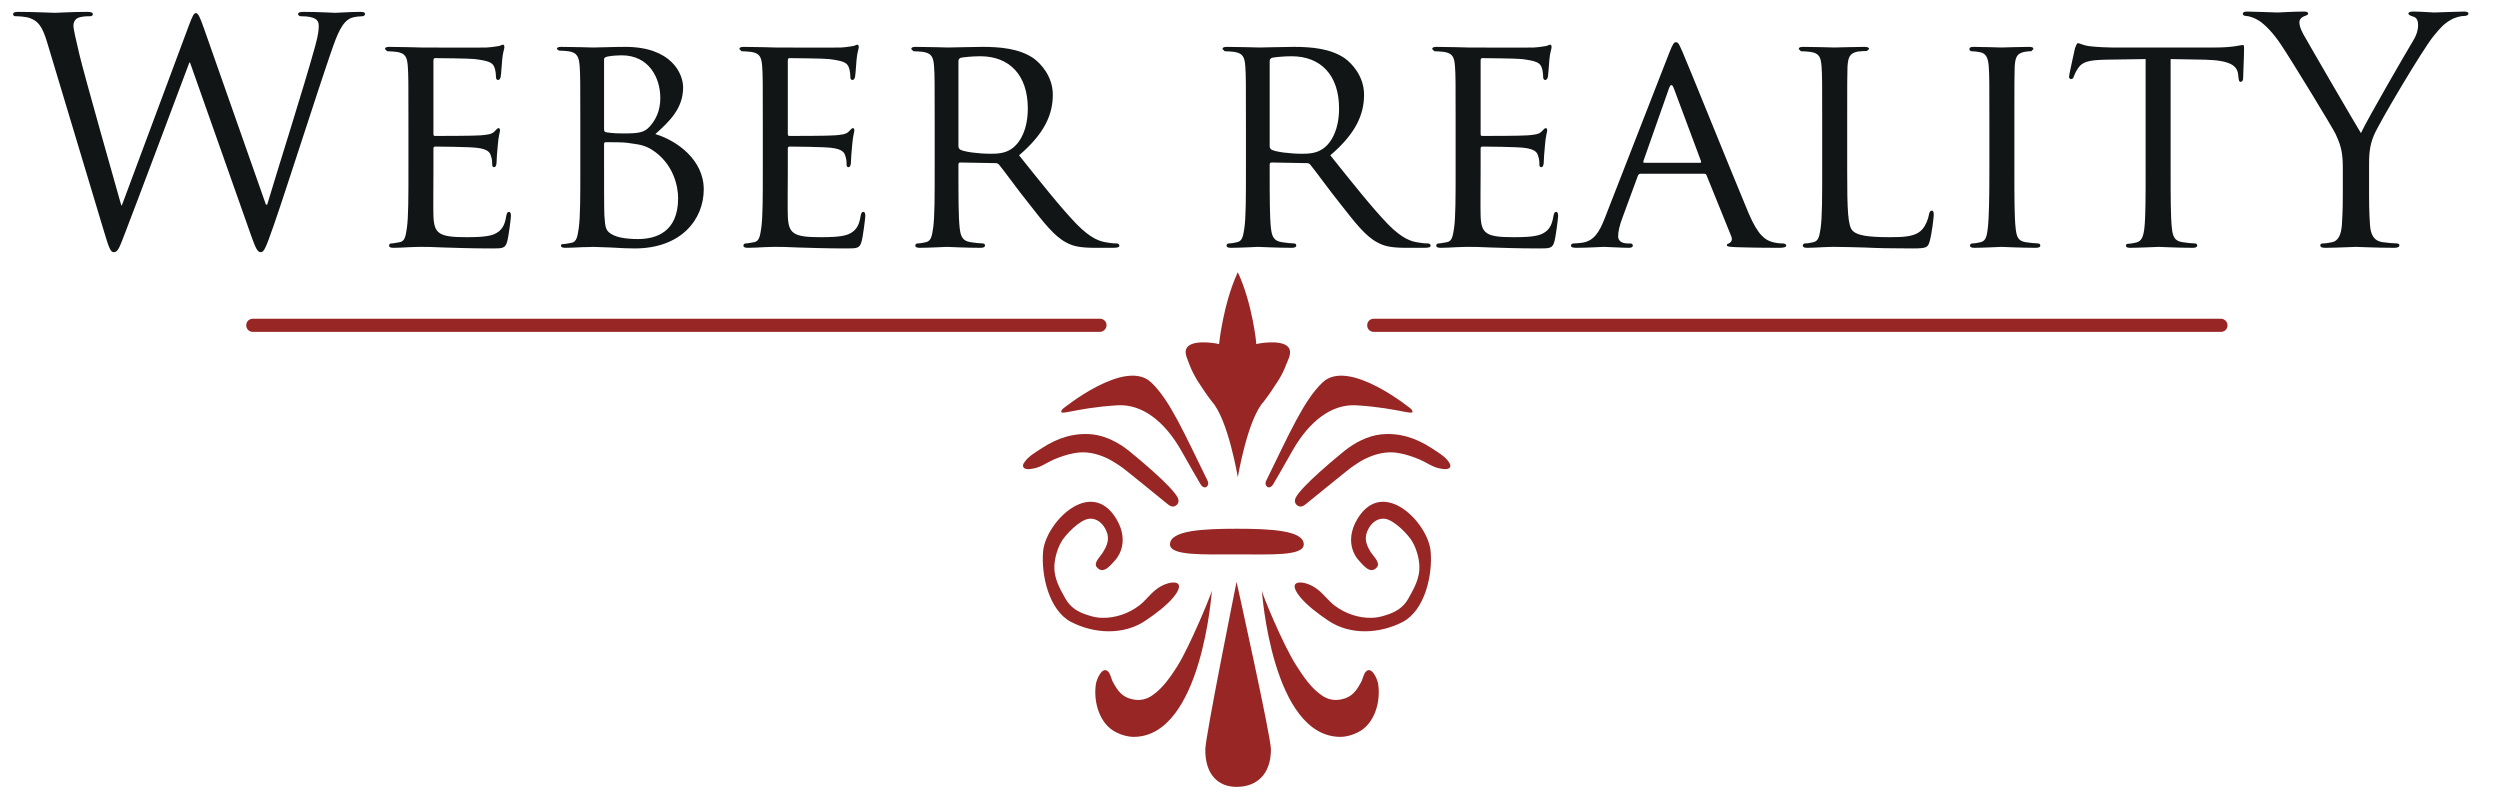<?xml version="1.0" encoding="utf-8"?>
<!-- Generator: Adobe Illustrator 21.0.0, SVG Export Plug-In . SVG Version: 6.00 Build 0)  -->
<svg version="1.1" id="Layer_1" xmlns="http://www.w3.org/2000/svg" xmlns:xlink="http://www.w3.org/1999/xlink" x="0px" y="0px"
	 viewBox="0 0 800 256" enable-background="new 0 0 800 256" xml:space="preserve">
<path fill="#111516" d="M749.7,62c0,1.6,0,5.8-0.3,10c-0.2,2.9-1.1,5.1-3.1,5.5c-0.9,0.2-2.1,0.4-3,0.4c-0.6,0-0.8,0.3-0.8,0.6
	c0,0.6,0.5,0.8,1.6,0.8c3,0,9.3-0.3,9.8-0.3c0.5,0,6.8,0.3,12.3,0.3c1.1,0,1.6-0.3,1.6-0.8c0-0.3-0.2-0.6-0.8-0.6
	c-0.9,0-3.1-0.2-4.5-0.4c-3-0.4-3.9-2.6-4.1-5.5c-0.3-4.2-0.3-8.4-0.3-10v-8.6c0-3.3,0-6.4,1.5-10c1.8-4.3,15.8-27.8,19.1-31.8
	c2.2-2.7,3.3-3.9,5.3-5.1c1.6-1,3.5-1.4,4.6-1.4c0.8,0,1.3-0.3,1.3-0.8c0-0.4-0.6-0.6-1.3-0.6c-1.9,0-9.1,0.3-9.7,0.3
	c-0.8,0-4-0.3-6.6-0.3c-1,0-1.6,0.2-1.6,0.6c0,0.5,0.6,0.7,1.5,1c1.2,0.3,1.6,1.4,1.6,2.8c0,1.3-0.4,3-1.7,5.1
	c-2,3.3-14.7,25.2-16.6,29.4c-1.8-2.9-16.8-28.7-18.4-31.6c-0.8-1.5-1.3-2.7-1.3-3.9c0-0.8,0.5-1.4,1.3-1.8c0.9-0.4,1.5-0.5,1.5-0.9
	c0-0.4-0.2-0.7-1.3-0.7c-3.9,0-7.7,0.3-8.4,0.3c-0.5,0-8-0.3-9.9-0.3c-0.9,0-1.3,0.3-1.3,0.7c0,0.5,0.5,0.7,1,0.7
	c0.9,0,2.8,0.6,4.3,1.6c1.8,1.2,4.3,3.7,6.8,7.4c3.5,5.2,16.9,27.2,17.6,28.8c1.3,2.9,2.3,5.1,2.3,10.5V62z M694.6,18.9l11,0.2
	c8.4,0.2,10.3,2.1,10.6,4.7l0.1,0.9c0.1,1.2,0.3,1.5,0.7,1.5c0.4,0,0.8-0.4,0.8-1.1c0-1,0.3-7.1,0.3-9.7c0-0.5,0-1-0.4-1
	s-1.2,0.2-2.5,0.4c-1.4,0.2-3.4,0.4-6.3,0.4h-33.2c-1,0-4.4-0.1-6.9-0.4c-2.4-0.3-3.3-1-3.9-1c-0.3,0-0.7,1.1-0.9,1.6
	c-0.1,0.7-1.9,8.3-1.9,9.2c0,0.5,0.4,0.7,0.6,0.7c0.4,0,0.7-0.1,0.9-0.8c0.3-0.6,0.4-1.2,1.4-2.7c1.3-2,3.4-2.6,8.9-2.7l12.7-0.2
	v35.7c0,8.2,0,14.9-0.4,18.4c-0.3,2.5-0.8,4.2-2.6,4.6c-0.8,0.2-1.8,0.4-2.6,0.4c-0.5,0-0.7,0.3-0.7,0.6c0,0.5,0.4,0.7,1.4,0.7
	c2.6,0,8.7-0.3,9.1-0.3c0.5,0,6.1,0.3,10.9,0.3c1,0,1.4-0.3,1.4-0.7c0-0.3-0.1-0.7-0.7-0.7c-0.8,0-2.8-0.2-4-0.4
	c-2.7-0.4-3.1-2-3.4-4.5c-0.4-3.5-0.4-10.2-0.4-18.4V18.9z M644.6,39.6c0-13.2,0-15.6,0.1-18.3c0.2-3,0.7-4.2,3.1-4.7
	c1-0.2,1.6-0.2,2.2-0.2l0.7-0.7c0-0.5-0.4-0.7-1.4-0.7c-2.7,0-8.4,0.2-8.8,0.2c-0.5,0-6-0.2-8.9-0.2c-1,0-1.4,0.2-1.4,0.7
	c0,0.3,0.3,0.7,0.7,0.7c0.6,0,1.7,0.1,2.7,0.3c1.9,0.4,2.6,1.7,2.8,4.6c0.2,2.7,0.2,5.1,0.2,18.3v15c0,8.2-0.1,14.9-0.5,18.4
	c-0.3,2.5-0.6,4.1-2.3,4.5c-0.8,0.2-1.9,0.4-2.7,0.4c-0.5,0-0.7,0.4-0.7,0.7c0,0.5,0.5,0.7,1.4,0.7c2.7,0,8.2-0.3,8.7-0.3
	c0.4,0,6.1,0.3,11,0.3c1,0,1.4-0.3,1.4-0.7c0-0.3-0.2-0.7-0.7-0.7c-0.8,0-2.7-0.2-4-0.4c-2.6-0.4-2.9-2-3.2-4.5
	c-0.4-3.5-0.4-10.2-0.4-18.4V39.6z M591.1,39.6c0-13.2,0-15.6,0.1-18.3c0.2-3,0.7-4.3,3.3-4.8c1-0.1,2.3-0.2,2.9-0.2l0.7-0.6
	c0-0.5-0.5-0.7-1.4-0.7c-2.7,0-9.3,0.2-9.7,0.2c-0.5,0-6-0.2-10-0.2c-1,0-1.4,0.2-1.4,0.7l0.7,0.7c0.8,0,2.3,0.1,3,0.2
	c2.9,0.4,3.4,1.8,3.6,4.7c0.2,2.7,0.2,5.1,0.2,18.3v15c0,8.2,0,14.9-0.5,18.4c-0.4,2.5-0.6,4.1-2.3,4.5c-0.8,0.2-1.9,0.4-2.7,0.4
	c-0.5,0-0.7,0.4-0.7,0.7c0,0.5,0.5,0.7,1.4,0.7c1.4,0,3.3-0.1,5.1-0.2c1.7-0.1,3.2-0.1,3.6-0.1c2.6,0,5.6,0.1,9.6,0.2
	c4.1,0.2,9,0.3,15.3,0.3c4.7,0,5-0.3,5.6-2.3c0.7-2.5,1.3-7.6,1.3-8.5c0-0.9-0.2-1.3-0.6-1.3c-0.5,0-0.8,0.5-0.9,1.1
	c-0.3,1.7-1,3.5-2.1,4.8c-2.1,2.5-6,2.6-10.6,2.6c-6.9,0-10.3-0.6-11.7-2c-1.6-1.5-1.8-6.6-1.8-19.1V39.6z M526.2,52.1
	c-0.3,0-0.4-0.2-0.3-0.6l8.2-23.3c0.5-1.3,1-1.3,1.5,0l8.7,23.3c0.1,0.4,0.1,0.6-0.3,0.6H526.2z M513.5,69.9
	c-1.7,4.3-3.4,7.3-7.4,7.8c-0.7,0.1-2,0.2-2.6,0.2c-0.4,0-0.8,0.3-0.8,0.7c0,0.5,0.6,0.7,1.7,0.7c3.6,0,8-0.3,8.9-0.3
	c1,0,5.8,0.3,7.9,0.3c0.8,0,1.3-0.2,1.3-0.7c0-0.4-0.2-0.7-0.9-0.7h-0.8c-1.5,0-3-0.6-3-2.3c0-1.5,0.5-3.6,1.3-5.7l5-13.6
	c0.2-0.5,0.5-0.7,0.9-0.7h20.3c0.5,0,0.6,0.1,0.8,0.5l7.9,19.5c0.6,1.4-0.3,2.1-0.8,2.3c-0.4,0.2-0.6,0.2-0.6,0.6
	c0,0.5,1.4,0.5,3.1,0.6c6.1,0.2,12.6,0.2,13.9,0.2c1,0,2-0.2,2-0.7s-0.6-0.7-1.1-0.7c-0.9,0-2.2-0.1-3.5-0.5
	c-1.9-0.6-4.3-1.7-7.5-9.3c-5.4-12.9-19.5-47.9-21.1-51.5c-0.9-1.9-1.2-3.1-2.1-3.1c-0.6,0-1,0.5-2.1,3.3L513.5,69.9z M465.8,54.6
	c0,8.2,0,14.9-0.5,18.4c-0.4,2.5-0.6,4.2-2.3,4.5c-0.8,0.1-1.9,0.4-2.7,0.4c-0.5,0-0.7,0.4-0.7,0.7c0,0.5,0.5,0.7,1.4,0.7
	c1.4,0,3.4-0.1,5.1-0.2c1.9-0.1,3.6-0.1,3.8-0.1c1.3,0,3.6,0,7.3,0.2c3.6,0.1,8.7,0.3,15.3,0.3c3.4,0,4.3,0,4.9-2.2
	c0.5-1.8,1.2-7.6,1.2-8.2c0-0.6-0.1-1.3-0.6-1.3c-0.5,0-0.7,0.3-0.9,1.3c-0.5,3.4-1.7,4.9-4,5.9c-2.3,0.9-6.5,0.9-8.8,0.9
	c-8.7,0-10.3-1.1-10.5-6.8c-0.1-1.7,0-11.6,0-14.5v-7.1c0-0.3,0.1-0.6,0.6-0.6c1.5,0,10.9,0.1,13.3,0.4c3.4,0.4,4.2,1.4,4.5,2.6
	c0.4,1.1,0.4,2,0.4,2.8c0,0.5,0.2,0.8,0.6,0.8c0.6,0,0.8-0.9,0.8-1.6c0-0.6,0.2-3.8,0.4-5.5c0.2-2.8,0.7-4.2,0.7-4.7
	c0-0.5-0.2-0.7-0.5-0.7c-0.3,0-0.7,0.5-1.3,1.1c-0.9,0.9-2.2,1-4.3,1.2c-2,0.2-13.6,0.2-14.7,0.2c-0.5,0-0.5-0.3-0.5-0.9V19.5
	c0-0.6,0.1-0.9,0.5-0.9c1,0,11.2,0.1,12.7,0.3c4.8,0.6,5.7,1.2,6.3,2.6c0.4,1,0.5,2.4,0.5,3c0,0.7,0.2,1.1,0.7,1.1
	c0.4,0,0.7-0.5,0.8-0.9c0.2-1,0.4-4.8,0.5-5.6c0.2-2.4,0.7-3.4,0.7-4c0-0.4-0.1-0.8-0.4-0.8c-0.4,0-0.8,0.3-1.2,0.4
	c-0.7,0.1-2.3,0.4-4,0.5c-2,0.1-20.4,0-21,0c-0.5,0-6.2-0.2-10.2-0.2c-1,0-1.4,0.2-1.4,0.7l0.7,0.7c0.8,0,2.3,0.1,3,0.2
	c2.9,0.4,3.4,1.8,3.6,4.7c0.2,2.7,0.2,5.1,0.2,18.3V54.6z M406.3,19.5c0-0.5,0.3-0.8,0.7-1c0.9-0.2,3.7-0.5,6.3-0.5
	c9.4,0,15.2,6.1,15.2,16.7c0,6.5-2.3,11-5.3,13c-2.1,1.4-4.5,1.5-6.6,1.5c-3.9,0-8.4-0.6-9.7-1.3c-0.4-0.3-0.6-0.6-0.6-1.1V19.5z
	 M398.7,54.6c0,8.2,0,14.9-0.5,18.4c-0.4,2.5-0.6,4.1-2.3,4.5c-0.8,0.2-1.9,0.4-2.7,0.4c-0.5,0-0.7,0.4-0.7,0.7
	c0,0.5,0.5,0.7,1.4,0.7c2.7,0,8.6-0.3,8.7-0.3c0.4,0,6,0.3,10.8,0.3c1,0,1.4-0.3,1.4-0.7c0-0.3-0.1-0.7-0.7-0.7
	c-0.8,0-2.7-0.2-3.9-0.4c-2.7-0.4-3.2-2-3.5-4.5c-0.4-3.5-0.4-10.1-0.4-18.3v-2c0-0.5,0.2-0.7,0.6-0.7l11.2,0.2
	c0.6,0,0.8,0.1,1.2,0.5c1.9,2.3,5.8,7.8,9.5,12.4c5,6.4,8.2,10.5,12,12.5c2.2,1.2,4.4,1.7,9.4,1.7h5.5c1.6,0,2.1-0.2,2.1-0.7
	c0-0.3-0.3-0.7-0.8-0.7c-0.5,0-1.4,0-3.1-0.3c-2.2-0.3-5.1-1.1-9.8-5.9c-5.1-5.3-11.2-13-18.4-22c8.2-7,10.8-13.1,10.8-19.4
	c0-5.9-3.9-10-6.1-11.6c-4.6-3.2-10.8-3.7-16.4-3.7c-2.7,0-10.1,0.2-11,0.2c-0.5,0-6.4-0.2-10.4-0.2c-1,0-1.4,0.2-1.4,0.7l0.7,0.7
	c0.8,0,2.3,0.1,3,0.2c2.9,0.4,3.4,1.8,3.6,4.7c0.2,2.7,0.2,5.1,0.2,18.3V54.6z M306.7,19.5c0-0.5,0.3-0.8,0.7-1
	c0.9-0.2,3.7-0.5,6.3-0.5c9.4,0,15.2,6.1,15.2,16.7c0,6.5-2.3,11-5.3,13c-2.1,1.4-4.5,1.5-6.6,1.5c-3.9,0-8.4-0.6-9.7-1.3
	c-0.4-0.3-0.6-0.6-0.6-1.1V19.5z M299.1,54.6c0,8.2,0,14.9-0.5,18.4c-0.4,2.5-0.6,4.1-2.3,4.5c-0.8,0.2-1.9,0.4-2.7,0.4
	c-0.5,0-0.7,0.4-0.7,0.7c0,0.5,0.5,0.7,1.4,0.7c2.7,0,8.6-0.3,8.7-0.3c0.4,0,6,0.3,10.8,0.3c1,0,1.4-0.3,1.4-0.7
	c0-0.3-0.1-0.7-0.7-0.7c-0.8,0-2.7-0.2-3.9-0.4c-2.7-0.4-3.2-2-3.5-4.5c-0.4-3.5-0.4-10.1-0.4-18.3v-2c0-0.5,0.2-0.7,0.6-0.7
	l11.2,0.2c0.6,0,0.8,0.1,1.2,0.5c1.9,2.3,5.8,7.8,9.5,12.4c5,6.4,8.2,10.5,12,12.5c2.2,1.2,4.4,1.7,9.4,1.7h5.5
	c1.6,0,2.1-0.2,2.1-0.7c0-0.3-0.3-0.7-0.8-0.7c-0.5,0-1.4,0-3.1-0.3c-2.2-0.3-5.1-1.1-9.8-5.9c-5.1-5.3-11.2-13-18.4-22
	c8.2-7,10.8-13.1,10.8-19.4c0-5.9-3.9-10-6.1-11.6c-4.6-3.2-10.8-3.7-16.4-3.7c-2.7,0-10.1,0.2-11,0.2c-0.5,0-6.4-0.2-10.4-0.2
	c-1,0-1.4,0.2-1.4,0.7l0.7,0.7c0.8,0,2.3,0.1,3,0.2c2.9,0.4,3.4,1.8,3.6,4.7c0.2,2.7,0.2,5.1,0.2,18.3V54.6z M244.1,54.6
	c0,8.2,0,14.9-0.5,18.4c-0.4,2.5-0.6,4.2-2.3,4.5c-0.8,0.1-1.9,0.4-2.7,0.4c-0.5,0-0.7,0.4-0.7,0.7c0,0.5,0.5,0.7,1.4,0.7
	c1.4,0,3.4-0.1,5.1-0.2c1.9-0.1,3.6-0.1,3.8-0.1c1.3,0,3.6,0,7.3,0.2c3.6,0.1,8.7,0.3,15.3,0.3c3.4,0,4.3,0,4.9-2.2
	c0.5-1.8,1.2-7.6,1.2-8.2c0-0.6-0.1-1.3-0.6-1.3c-0.5,0-0.7,0.3-0.9,1.3c-0.5,3.4-1.7,4.9-4,5.9c-2.3,0.9-6.5,0.9-8.8,0.9
	c-8.7,0-10.3-1.1-10.5-6.8c-0.1-1.7,0-11.6,0-14.5v-7.1c0-0.3,0.1-0.6,0.6-0.6c1.5,0,10.9,0.1,13.3,0.4c3.4,0.4,4.2,1.4,4.5,2.6
	c0.4,1.1,0.4,2,0.4,2.8c0,0.5,0.2,0.8,0.6,0.8c0.6,0,0.8-0.9,0.8-1.6c0-0.6,0.2-3.8,0.4-5.5c0.2-2.8,0.7-4.2,0.7-4.7
	c0-0.5-0.2-0.7-0.5-0.7c-0.3,0-0.7,0.5-1.3,1.1c-0.9,0.9-2.2,1-4.3,1.2c-2,0.2-13.6,0.2-14.7,0.2c-0.5,0-0.5-0.3-0.5-0.9V19.5
	c0-0.6,0.1-0.9,0.5-0.9c1,0,11.2,0.1,12.7,0.3c4.8,0.6,5.7,1.2,6.3,2.6c0.4,1,0.5,2.4,0.5,3c0,0.7,0.2,1.1,0.7,1.1
	c0.4,0,0.7-0.5,0.8-0.9c0.2-1,0.4-4.8,0.5-5.6c0.2-2.4,0.7-3.4,0.7-4c0-0.4-0.1-0.8-0.4-0.8c-0.4,0-0.8,0.3-1.2,0.4
	c-0.7,0.1-2.3,0.4-4,0.5c-2,0.1-20.4,0-21,0c-0.5,0-6.2-0.2-10.2-0.2c-1,0-1.4,0.2-1.4,0.7l0.7,0.7c0.8,0,2.3,0.1,3,0.2
	c2.9,0.4,3.4,1.8,3.6,4.7c0.2,2.7,0.2,5.1,0.2,18.3V54.6z M193.3,46.1c0-0.4,0.2-0.6,0.5-0.6c1.4,0,5.8,0,6.9,0.2
	c2.1,0.4,4.9,0.3,7.9,2.2c6.9,4.4,8.4,11.7,8.4,15.5c0,10.9-7.1,13.1-12.9,13.1c-1.6,0-5.3-0.1-7.7-1.2c-2.7-1.3-2.7-2.3-3-6.4
	c-0.1-1.3-0.1-11.5-0.1-18.1V46.1z M193.3,19c0-0.5,0.3-0.7,1.1-0.9c1.4-0.3,3.5-0.4,4.5-0.4c8.8,0,12.4,7.2,12.4,13.7
	c0,4.1-1.5,7-3.4,9.1c-1.8,2-3.7,2.2-8.6,2.2c-3.3,0-4.9-0.3-5.4-0.4c-0.4-0.1-0.6-0.3-0.6-0.9V19z M185.7,54.6
	c0,8.2,0,14.9-0.5,18.4c-0.4,2.5-0.6,4.4-2.3,4.7c-0.8,0.1-1.9,0.4-2.7,0.4c-0.5,0-0.7,0.2-0.7,0.5c0,0.5,0.5,0.7,1.4,0.7
	c1.4,0,3.5-0.1,5.3-0.2c1.8,0,3.4-0.1,3.6-0.1c0.4,0,2.9,0.1,5.7,0.2c2.8,0.2,6,0.3,7.6,0.3c15,0,22.1-9.4,22.1-18.9
	c0-9.6-8.8-15.7-15.5-17.7c4.5-4,8.9-8.2,8.9-14.9c0-4.5-3.8-13-18.5-13c-4.1,0-8.2,0.2-10.3,0.2c-0.5,0-6.2-0.2-10.2-0.2
	c-1,0-1.4,0.2-1.4,0.7l0.7,0.5c0.8,0,2.3,0.1,3,0.2c2.9,0.4,3.4,2,3.6,4.9c0.2,2.7,0.2,5.1,0.2,18.3V54.6z M130.7,54.6
	c0,8.2,0,14.9-0.5,18.4c-0.4,2.5-0.6,4.2-2.3,4.5c-0.8,0.1-1.9,0.4-2.7,0.4c-0.5,0-0.7,0.4-0.7,0.7c0,0.5,0.5,0.7,1.4,0.7
	c1.4,0,3.4-0.1,5.1-0.2c1.9-0.1,3.6-0.1,3.8-0.1c1.3,0,3.6,0,7.3,0.2c3.6,0.1,8.7,0.3,15.3,0.3c3.4,0,4.3,0,4.9-2.2
	c0.5-1.8,1.2-7.6,1.2-8.2c0-0.6-0.1-1.3-0.6-1.3c-0.5,0-0.7,0.3-0.9,1.3c-0.5,3.4-1.7,4.9-4,5.9c-2.3,0.9-6.5,0.9-8.8,0.9
	c-8.7,0-10.3-1.1-10.5-6.8c-0.1-1.7,0-11.6,0-14.5v-7.1c0-0.3,0.1-0.6,0.6-0.6c1.5,0,10.9,0.1,13.3,0.4c3.4,0.4,4.2,1.4,4.5,2.6
	c0.4,1.1,0.4,2,0.4,2.8c0,0.5,0.2,0.8,0.6,0.8c0.6,0,0.8-0.9,0.8-1.6c0-0.6,0.2-3.8,0.4-5.5c0.2-2.8,0.7-4.2,0.7-4.7
	c0-0.5-0.2-0.7-0.5-0.7c-0.3,0-0.7,0.5-1.3,1.1c-0.9,0.9-2.2,1-4.3,1.2c-2,0.2-13.6,0.2-14.7,0.2c-0.5,0-0.5-0.3-0.5-0.9V19.5
	c0-0.6,0.1-0.9,0.5-0.9c1,0,11.2,0.1,12.7,0.3c4.8,0.6,5.7,1.2,6.3,2.6c0.4,1,0.5,2.4,0.5,3c0,0.7,0.2,1.1,0.7,1.1
	c0.4,0,0.7-0.5,0.8-0.9c0.2-1,0.4-4.8,0.5-5.6c0.2-2.4,0.7-3.4,0.7-4c0-0.4-0.1-0.8-0.4-0.8c-0.4,0-0.8,0.3-1.2,0.4
	c-0.7,0.1-2.3,0.4-4,0.5c-2,0.1-20.4,0-21,0c-0.5,0-6.2-0.2-10.2-0.2c-1,0-1.4,0.2-1.4,0.7l0.7,0.7c0.8,0,2.3,0.1,3,0.2
	c2.9,0.4,3.4,1.8,3.6,4.7c0.2,2.7,0.2,5.1,0.2,18.3V54.6z M65.2,8.9c-1.2-3.4-1.8-4.7-2.5-4.7c-0.6,0-1,0.5-2.5,4.6L39,65.7h-0.2
	c-1.5-5.3-11.9-41.9-13.4-48.3c-1-4.4-1.9-7.9-1.9-9.2c0-1.3,0.7-2.1,1.3-2.4c1.2-0.6,3.1-0.6,3.9-0.6c0.5,0,1-0.1,1-0.7
	c0-0.4-0.4-0.7-1.8-0.7c-5,0-9.4,0.3-10.3,0.3c-1.1,0-6.6-0.3-11.8-0.3c-1,0-1.6,0.2-1.6,0.7c0,0.6,0.4,0.7,0.9,0.7
	c0.7,0,3.2,0.1,4.5,0.6c2.6,1,3.9,2.5,5.5,7.8l17.8,59.2c2,6.8,2.5,7.9,3.5,7.9c1.2,0,1.7-1.1,3.3-5.3c3.6-9.3,17.3-45.8,20.9-55.4
	h0.2l19.6,55.5c1.4,3.9,2,5.2,3,5.2c1.1,0,1.6-1.2,4.2-8.6c3.9-11.2,14-42.9,18.4-55.6c1.9-5.5,3.5-9.7,6.5-10.8
	c1.1-0.4,3-0.5,3.4-0.5c0.6,0,0.9-0.3,0.9-0.8c0-0.4-0.5-0.6-1.4-0.6c-3.1,0-7.4,0.3-8.1,0.3c-0.9,0-5.1-0.3-10.2-0.3
	c-1.2,0-1.7,0.2-1.7,0.7c0,0.4,0.4,0.7,0.9,0.7c4.6,0,5.7,1.2,5.7,3c0,1.3-0.1,2.7-1.1,6.4c-3.5,12.8-12.7,41.7-15.4,50.9h-0.4
	L65.2,8.9z"/>
<path fill="#972625" d="M351.9,106.2H80.9c-1.2,0-2.1-0.9-2.1-2.1c0-1.2,0.9-2.1,2.1-2.1h271.1c1.2,0,2.1,0.9,2.1,2.1
	C354,105.3,353.1,106.2,351.9,106.2"/>
<path fill="#972625" d="M710.7,106.2H439.6c-1.2,0-2.1-0.9-2.1-2.1c0-1.2,0.9-2.1,2.1-2.1h271.1c1.1,0,2.1,0.9,2.1,2.1
	C712.8,105.3,711.9,106.2,710.7,106.2"/>
<path fill="#972625" d="M375.8,186.4c-1.5-0.1-3.9,0.7-5.8,2.2c-2,1.5-3.5,3.7-5.5,5.2c-3.3,2.5-7.6,4-11.7,3.9
	c-1.5,0-3-0.3-4.5-0.8c-3.3-1-5.7-2.4-7.4-5.4c-1.8-3.2-3.7-6.6-3.5-10.4c0.1-2.5,0.9-5.3,2.1-7.5c1.2-2.3,6-7.3,9-7.6
	c3-0.3,5.2,2.3,5.9,5c0.5,2.2-0.4,4-1.5,5.8c-0.7,1.2-3,3.2-2,4.6c2.2,2.9,4.9-1.1,6-2.2c0,0,5.1-5.2,0.3-13.2
	c-8.2-13.5-22.6,1.3-23.4,10.4c-0.7,7.7,1.9,18.9,8.9,22.6c7.3,3.8,16.9,4.4,24-0.5c3.1-2.1,6.6-4.7,8.9-7.5
	C378.1,187.9,377.5,186.5,375.8,186.4"/>
<path fill="#972625" d="M340,130.9c0,0,20.1-16.5,28.4-8.5c5.9,5.6,10.4,15.9,18.1,31.6c0.6,1.3-0.9,3.1-2.3,1
	c-1.1-1.8-3-5.2-6.2-10.8c-5.4-9.5-12.6-15-20.5-14.5C343,130.6,338,133.7,340,130.9"/>
<path fill="#972625" d="M327.4,149.3c-0.1-0.4,0-0.9,0.5-1.5c1.2-1.8,3.7-3.2,5.5-4.4c4.9-3.2,10.2-5,16.2-4.4
	c4.3,0.5,8.3,2.6,11.7,5.3c2.3,1.9,13.7,11.2,15.6,15c0.4,0.9,0.3,1.8-0.5,2.4c-1.3,1-2.4-0.1-3.4-0.9c-1.3-1-13.4-11-14.6-11.7
	c-1.3-0.9-2.6-1.7-4-2.4c-3.4-1.6-6.9-2.4-10.6-1.7c-2.3,0.4-4.6,1.2-6.7,2.1c-2.1,0.9-4,2.4-6.3,2.8
	C329.2,150.3,327.6,150.2,327.4,149.3"/>
<path fill="#972625" d="M387.8,189c0,0-3.2,46.7-25,46.8c-1.9,0-3.9-0.6-5.5-1.4c-5.5-2.6-7.5-9.9-6.6-15.6c0.2-1.3,2-5.8,3.9-3.9
	c0.7,0.7,1,2.2,1.4,3.1c1.6,3,3,5.1,6.5,5.8c2.3,0.5,4.5,0,6.4-1.4c3.3-2.3,5.8-6,7.9-9.3C380.9,206.5,387.7,189.9,387.8,189"/>
<path fill="#972625" d="M415.8,186.4c1.5-0.1,3.9,0.7,5.8,2.2c2,1.5,3.5,3.7,5.5,5.2c3.3,2.5,7.6,4,11.7,3.9c1.5,0,3-0.3,4.5-0.8
	c3.3-1,5.7-2.4,7.4-5.4c1.8-3.2,3.7-6.6,3.5-10.4c-0.1-2.5-0.9-5.3-2.1-7.5c-1.2-2.3-6-7.3-9-7.6c-3-0.3-5.2,2.3-5.9,5
	c-0.5,2.2,0.4,4,1.5,5.8c0.8,1.2,3,3.2,2,4.6c-2.2,2.9-4.9-1.1-6-2.2c0,0-5.1-5.2-0.3-13.2c8.2-13.5,22.6,1.3,23.4,10.4
	c0.7,7.7-1.9,18.9-8.9,22.6c-7.3,3.8-16.9,4.4-24-0.5c-3.1-2.1-6.6-4.7-8.9-7.5C413.5,187.9,414,186.5,415.8,186.4"/>
<path fill="#972625" d="M451.6,130.9c0,0-20.1-16.5-28.4-8.5c-5.9,5.6-10.4,15.9-18.1,31.6c-0.6,1.3,0.9,3.1,2.3,1
	c1.1-1.8,3-5.2,6.2-10.8c5.4-9.5,12.6-15,20.5-14.5C448.5,130.6,453.6,133.7,451.6,130.9"/>
<path fill="#972625" d="M464.1,149.3c0.1-0.4-0.1-0.9-0.5-1.5c-1.2-1.8-3.7-3.2-5.5-4.4c-4.9-3.2-10.2-5-16.2-4.4
	c-4.3,0.5-8.3,2.6-11.7,5.3c-2.3,1.9-13.7,11.2-15.6,15c-0.4,0.9-0.3,1.8,0.5,2.4c1.3,1,2.4-0.1,3.4-0.9c1.3-1,13.4-11,14.6-11.7
	c1.3-0.9,2.5-1.7,4-2.4c3.4-1.6,6.9-2.4,10.6-1.7c2.3,0.4,4.6,1.2,6.7,2.1c2.1,0.9,4.1,2.4,6.3,2.8
	C462.4,150.3,463.9,150.2,464.1,149.3"/>
<path fill="#972625" d="M396.1,87.1c-4.7,10.1-6,23-6,23c-2.6-0.6-9.7-1.4-10.6,1.8c-0.4,1.4,0.6,3.3,1.1,4.7
	c0.7,1.9,1.6,3.6,2.7,5.4c1.4,2.2,2.9,4.4,4.5,6.5c5.2,5.7,8.3,24.2,8.3,24.2s3.1-18.6,8.3-24.2c1.6-2.1,3.1-4.3,4.5-6.5
	c1.1-1.7,2-3.5,2.7-5.4c0.5-1.3,1.6-3.2,1.1-4.7c-1-3.2-8.1-2.4-10.7-1.8C402.1,110.1,400.8,97.2,396.1,87.1"/>
<path fill="#972625" d="M395.7,186.2c0,0,11,49.5,11,53.6c0,8-4.6,12-11,12c-6,0-10.1-4.1-10-12
	C385.7,235.8,395.7,186.2,395.7,186.2"/>
<path fill="#972625" d="M395.8,169.2c10.7,0,21.4,0.5,21.4,5c0,3.8-10.7,3.2-21.4,3.2c-10.7,0-21.4,0.5-21.4-3.2
	C374.4,169.7,385.1,169.2,395.8,169.2"/>
<path fill="#972625" d="M403.8,189c0,0,3.2,46.7,25.1,46.8c1.9,0,3.9-0.6,5.5-1.4c5.5-2.6,7.5-9.9,6.6-15.6c-0.2-1.3-2-5.8-3.9-3.9
	c-0.7,0.7-1,2.2-1.4,3.1c-1.6,3-3,5.1-6.5,5.8c-2.3,0.5-4.5,0-6.4-1.4c-3.3-2.3-5.8-6-7.9-9.3C410.6,206.5,403.8,189.9,403.8,189"/>
</svg>

